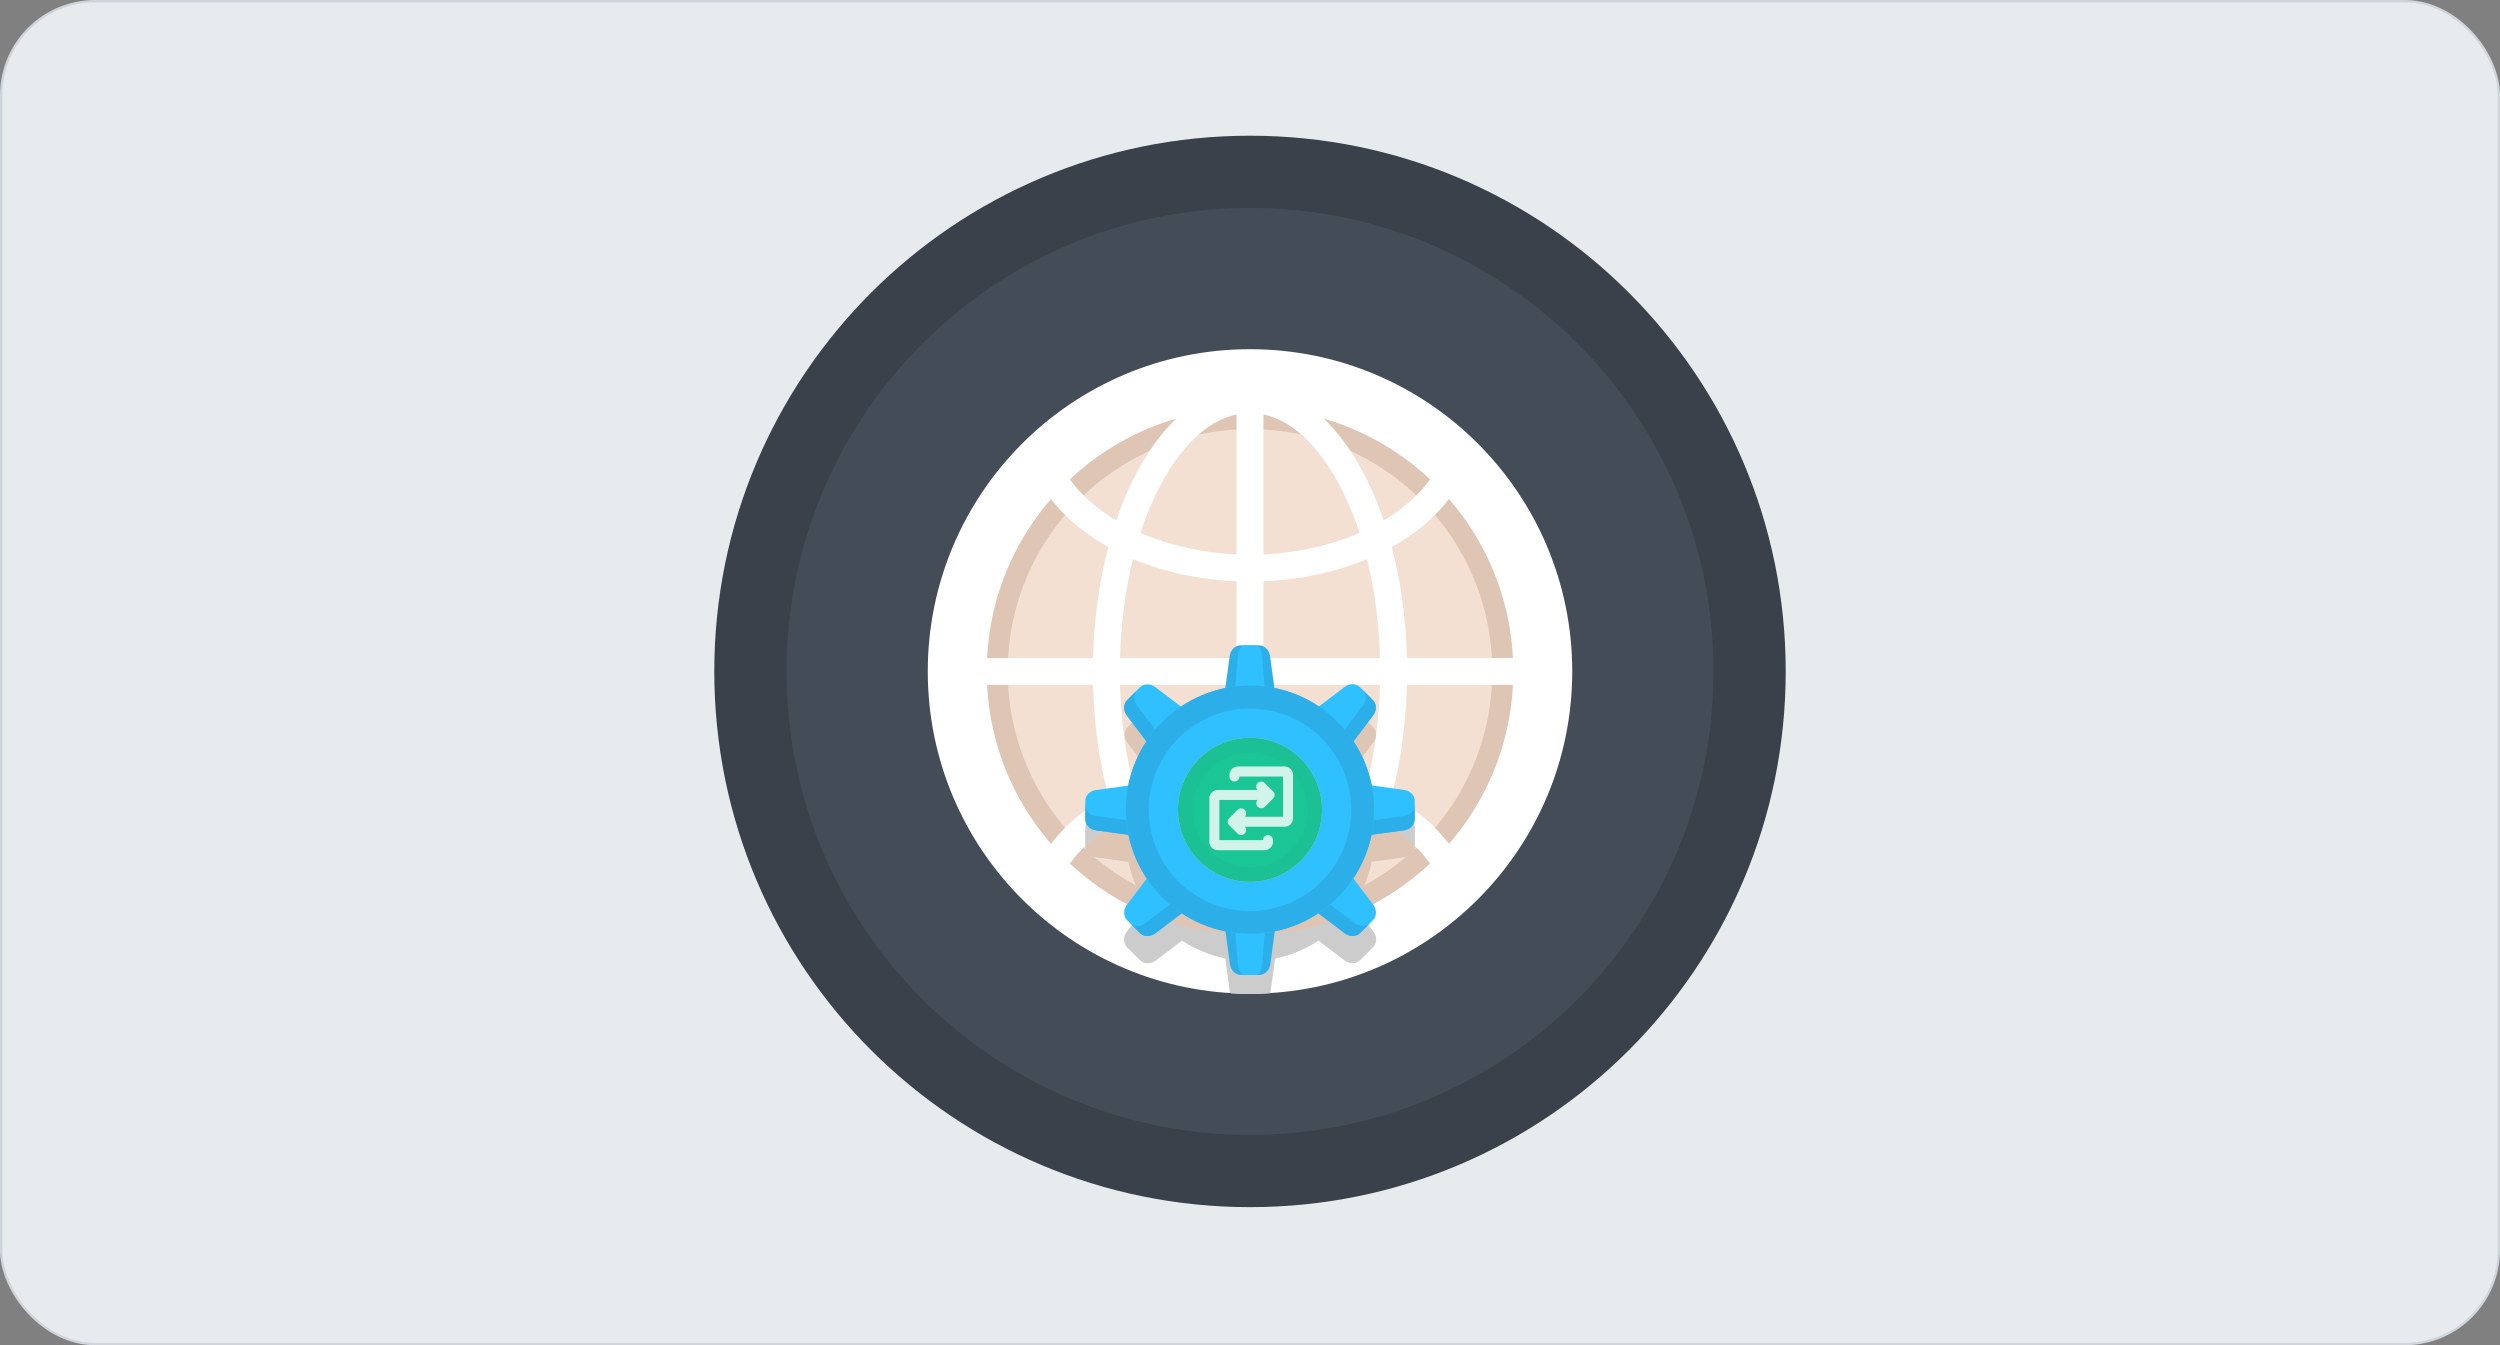 <svg width="1050" height="565" viewBox="0 0 1050 565" fill="none" xmlns="http://www.w3.org/2000/svg">
<rect x="0" y="0" width="1050" height="565" fill="#808080" stroke="none"/>
<rect x="0.5" y="0.5" width="1049" height="564" rx="39.5" fill="#E8EBEE"/>
<g clip-path="url(#clip0_567_859)">
<path d="M525 507C649.264 507 750 406.264 750 282C750 157.736 649.264 57 525 57C400.736 57 300 157.736 300 282C300 406.264 400.736 507 525 507Z" fill="#3A414A"/>
<path d="M525 476.642C632.498 476.642 719.642 389.498 719.642 282C719.642 174.502 632.498 87.358 525 87.358C417.503 87.358 330.358 174.502 330.358 282C330.358 389.498 417.503 476.642 525 476.642Z" fill="#444D57"/>
<path d="M525 417.339C599.746 417.339 660.34 356.746 660.34 282C660.34 207.254 599.746 146.661 525 146.661C450.255 146.661 389.661 207.254 389.661 282C389.661 356.746 450.255 417.339 525 417.339Z" fill="white"/>
<path d="M525 392.578C586.07 392.578 635.578 343.07 635.578 282C635.578 220.93 586.07 171.422 525 171.422C463.929 171.422 414.422 220.93 414.422 282C414.422 343.07 463.929 392.578 525 392.578Z" fill="#DFC5B3"/>
<path d="M525.001 383.759C581.201 383.759 626.76 338.2 626.76 282C626.76 225.8 581.201 180.241 525.001 180.241C468.801 180.241 423.242 225.8 423.242 282C423.242 338.2 468.801 383.759 525.001 383.759Z" fill="#F3E0D3"/>
<path d="M525 401.849C506.683 401.849 489.78 388.903 477.343 365.386C465.528 342.999 459.026 313.432 459.026 282C459.026 250.568 465.528 221.001 477.343 198.614C489.78 175.097 506.683 162.151 525 162.151C543.317 162.151 560.22 175.097 572.657 198.614C584.472 221.001 590.974 250.568 590.974 282C590.974 313.432 584.472 342.999 572.657 365.386C560.22 388.903 543.317 401.849 525 401.849ZM525 173.457C511.093 173.457 497.695 184.255 487.349 203.872C476.382 224.619 470.333 252.377 470.333 281.944C470.333 311.51 476.382 339.268 487.349 360.015C497.695 379.632 511.093 390.43 525 390.43C538.907 390.43 552.305 379.632 562.651 360.015C573.618 339.268 579.667 311.51 579.667 281.944C579.667 252.377 573.618 224.619 562.651 203.872C552.305 184.312 538.907 173.457 525 173.457Z" fill="white"/>
<path d="M525 244.236C489.328 244.236 457.104 230.612 440.766 208.734C438.9 206.246 439.409 202.685 441.953 200.819C444.441 198.954 448.002 199.462 449.868 202.006C463.831 220.832 493.341 232.986 525 232.986C556.658 232.986 586.168 220.832 600.132 202.006C601.997 199.519 605.559 198.954 608.046 200.819C610.534 202.685 611.099 206.246 609.233 208.734C592.895 230.668 560.672 244.236 525 244.236ZM635.578 287.653H414.422C411.313 287.653 408.769 285.109 408.769 282C408.769 278.891 411.313 276.347 414.422 276.347H635.521C638.63 276.347 641.174 278.891 641.174 282C641.231 285.109 638.687 287.653 635.578 287.653Z" fill="white"/>
<path d="M525.001 398.231C521.892 398.231 519.348 395.687 519.348 392.578V171.422C519.348 168.313 521.892 165.769 525.001 165.769C528.11 165.769 530.654 168.313 530.654 171.422V392.521C530.654 395.687 528.11 398.231 525.001 398.231Z" fill="white"/>
<path d="M445.346 364.312C444.158 364.312 442.971 363.972 441.954 363.181C439.466 361.315 438.901 357.754 440.767 355.266C457.048 333.332 489.328 319.764 525 319.764C560.672 319.764 592.896 333.388 609.234 355.266C611.099 357.754 610.591 361.315 608.047 363.181C605.559 365.047 601.998 364.538 600.132 361.994C586.169 343.168 556.658 331.014 525 331.014C493.342 331.014 463.832 343.168 449.868 361.994C448.738 363.52 447.042 364.312 445.346 364.312Z" fill="white"/>
<path d="M594.196 347.691C594.196 345.373 592.274 343.394 589.674 343.055L576.162 341.19C575.653 338.533 574.919 335.932 574.014 333.445C573.844 333.049 573.731 332.653 573.562 332.258C572.205 328.866 570.566 325.643 568.53 322.647L576.728 311.849C577.802 310.436 578.141 308.74 577.745 307.27C577.576 306.535 577.18 305.913 576.671 305.405L572.431 301.165L571.244 299.977C569.604 298.338 566.834 298.338 564.743 299.921L554.001 308.118C548.461 304.387 542.186 301.73 535.402 300.373L533.593 287.031C533.254 284.431 531.275 282.509 528.958 282.509H521.269C518.951 282.509 516.973 284.431 516.633 287.031L514.824 300.373C513.581 300.599 512.337 300.938 511.15 301.278C510.924 301.334 510.754 301.391 510.528 301.447C505.553 302.917 500.917 305.065 496.734 307.835C496.564 307.948 496.395 308.062 496.282 308.175L485.54 299.977C483.449 298.394 480.679 298.394 479.039 300.034L473.612 305.461C471.973 307.101 471.973 309.871 473.556 311.962L481.753 322.76C480.566 324.569 479.435 326.491 478.474 328.526C478.022 329.431 477.626 330.279 477.23 331.183L476.721 332.371C476.099 333.954 475.534 335.593 475.082 337.232C474.686 338.589 474.347 339.946 474.121 341.303L460.61 343.168C458.009 343.508 456.087 345.486 456.087 347.804V355.549C456.087 357.867 458.009 359.845 460.61 360.185L474.177 362.05C475.534 368.721 478.191 374.94 481.866 380.423L473.556 391.391C471.973 393.482 471.973 396.253 473.612 397.892L479.039 403.319C480.679 404.959 483.449 404.959 485.54 403.376L496.564 395.009C497.299 395.518 498.091 395.97 498.882 396.422C499.391 396.705 499.9 397.044 500.409 397.327L502.104 398.175C502.5 398.344 502.896 398.57 503.292 398.74C503.97 399.079 504.648 399.362 505.327 399.644C508.38 400.888 511.602 401.906 514.881 402.584L516.746 416.322L516.916 417.17C519.686 417.339 522.456 417.452 525.226 417.452C527.996 417.452 530.767 417.339 533.537 417.17C533.593 416.887 533.706 416.604 533.706 416.322L535.572 402.584C542.243 401.227 548.405 398.627 553.888 395.009L564.912 403.376C565.138 403.545 565.308 403.658 565.534 403.771C565.817 403.941 566.099 404.054 566.382 404.167C566.608 404.28 566.834 404.337 567.061 404.393C567.287 404.45 567.569 404.506 567.795 404.506H568.304C568.587 404.506 568.87 404.45 569.152 404.393C570 404.224 570.735 403.828 571.357 403.206L575.597 398.966L576.784 397.779C578.424 396.139 578.424 393.369 576.841 391.278L568.53 380.31C568.643 380.141 568.7 380.028 568.813 379.858C569.944 378.106 571.018 376.296 571.922 374.374C572.092 374.092 572.205 373.753 572.375 373.47C572.827 372.509 573.279 371.491 573.675 370.53C573.844 370.021 574.071 369.513 574.24 369.004C574.466 368.382 574.636 367.817 574.862 367.195C574.919 367.025 574.975 366.799 575.032 366.629C575.201 366.008 575.427 365.329 575.597 364.707C575.767 364.085 575.88 363.52 576.049 362.898C576.106 362.559 576.219 362.276 576.275 361.937L589.843 360.072C591.991 359.789 593.687 358.376 594.196 356.567C594.309 356.171 594.366 355.832 594.366 355.436V347.691H594.196Z" fill="#D1D3D4"/>
<path d="M594.196 355.267V355.436C594.196 355.832 594.14 356.228 594.027 356.567C593.97 356.68 593.97 356.793 593.914 356.85C594.253 356.567 594.592 356.228 594.875 355.945L594.196 355.267ZM576.049 361.937C575.993 362.277 575.936 362.616 575.823 362.899C575.71 363.52 575.541 364.086 575.371 364.708C575.201 365.329 575.032 366.008 574.806 366.63C574.749 366.799 574.693 367.025 574.636 367.195C574.466 367.817 574.24 368.382 574.014 369.004C573.845 369.513 573.675 370.022 573.449 370.53C573.279 370.926 573.11 371.322 572.94 371.774C579.159 368.439 585.038 364.425 590.409 359.902L589.561 360.072L576.049 361.937ZM455.804 355.267L455.126 355.945C455.465 356.228 455.748 356.567 456.087 356.85C455.917 356.397 455.804 355.888 455.804 355.436V355.267ZM460.384 360.072L459.536 359.902C464.906 364.425 470.786 368.382 477.004 371.774C475.704 368.665 474.63 365.386 473.951 361.937L460.384 360.072Z" fill="#F3E0D3"/>
<path d="M608.555 354.418C606.068 357.302 603.411 360.015 600.641 362.616C602.563 364.594 605.729 364.877 608.047 363.181C610.534 361.315 611.099 357.754 609.234 355.266L608.555 354.418ZM441.445 354.418L440.766 355.266C438.901 357.754 439.41 361.315 441.954 363.181C442.971 363.916 444.158 364.312 445.345 364.312C446.815 364.312 448.285 363.746 449.359 362.616C446.589 360.015 443.932 357.302 441.445 354.418ZM571.696 328.187C572.374 329.544 572.996 330.901 573.505 332.258C573.675 332.653 573.788 333.049 573.957 333.445C574.862 335.932 575.597 338.533 576.106 341.19L589.617 343.055C592.217 343.395 594.139 345.373 594.139 347.691V355.266L594.818 355.945C597.588 353.344 600.188 350.574 602.619 347.691C594.479 339.607 583.851 332.993 571.696 328.187ZM455.804 355.266V347.691C455.804 345.373 457.726 343.395 460.327 343.055L473.838 341.19C474.121 339.833 474.46 338.42 474.799 337.119C475.251 335.48 475.817 333.841 476.438 332.258L476.947 331.07C477.343 330.166 477.739 329.261 478.191 328.413C478.248 328.357 478.248 328.244 478.304 328.187C466.15 332.936 455.521 339.607 447.324 347.748C449.755 350.631 452.356 353.401 455.126 356.001C455.352 355.719 455.578 355.493 455.804 355.266Z" fill="white"/>
<path d="M479.66 382.855L473.272 391.278C471.689 393.37 471.689 396.14 473.329 397.779L478.756 403.206C480.395 404.846 483.165 404.846 485.257 403.263L496.281 394.896C497.016 395.405 497.807 395.857 498.599 396.309C499.107 396.592 499.616 396.931 500.125 397.214L501.821 398.062C502.217 398.231 502.612 398.458 503.008 398.627C503.687 398.966 504.365 399.249 505.043 399.532C508.096 400.775 511.318 401.793 514.597 402.471L516.463 416.209L516.633 417.057C519.403 417.226 522.173 417.339 524.943 417.339C527.713 417.339 530.483 417.226 533.253 417.057C533.31 416.774 533.423 416.491 533.423 416.209L535.288 402.471C541.959 401.115 548.121 398.514 553.605 394.896L564.629 403.263C564.855 403.432 565.025 403.545 565.251 403.659C565.533 403.828 565.816 403.941 566.099 404.054C566.325 404.167 566.551 404.224 566.777 404.28C567.003 404.337 567.286 404.393 567.512 404.393H568.021C568.303 404.393 568.586 404.337 568.869 404.28C569.717 404.111 570.452 403.715 571.074 403.093L575.313 398.853L576.501 397.666C578.14 396.027 578.14 393.257 576.557 391.165L570.169 382.741C556.319 388.96 540.998 392.465 524.83 392.465C508.831 392.578 493.511 389.073 479.66 382.855Z" fill="#CCCCCC"/>
<path d="M568.7 379.858C569.831 378.106 570.905 376.296 571.809 374.374C571.979 374.092 572.092 373.752 572.262 373.47C572.544 372.905 572.77 372.339 573.053 371.717C558.694 379.406 542.356 383.759 525 383.759C507.645 383.759 491.307 379.406 477.004 371.717C478.304 374.714 479.831 377.597 481.64 380.254L479.718 382.798C493.568 389.016 508.888 392.521 525.057 392.521C541.225 392.521 556.545 389.073 570.396 382.798L568.474 380.254C568.474 380.141 568.587 380.028 568.7 379.858ZM459.535 359.902C458.348 358.941 457.218 357.923 456.087 356.849C456.596 358.263 457.896 359.393 459.535 359.902ZM593.914 356.849C592.783 357.867 591.652 358.884 590.522 359.845C592.104 359.393 593.348 358.263 593.914 356.849ZM571.696 328.187C570.735 326.265 569.661 324.456 568.53 322.647L576.728 311.849C577.802 310.436 578.141 308.74 577.745 307.27C577.576 306.535 577.18 305.913 576.671 305.405L572.431 301.165L571.244 299.977C569.604 298.338 566.834 298.338 564.743 299.921L554.001 308.118C548.461 304.387 542.186 301.73 535.402 300.373L533.593 287.031C533.254 284.431 531.275 282.509 528.958 282.509H521.269C518.951 282.509 516.973 284.431 516.633 287.031L514.824 300.373C513.581 300.599 512.337 300.938 511.15 301.278C510.924 301.334 510.754 301.391 510.528 301.447C505.553 302.917 500.917 305.065 496.734 307.835C496.564 307.948 496.395 308.062 496.282 308.175L485.54 299.977C483.449 298.394 480.679 298.394 479.039 300.034L473.612 305.461C471.973 307.1 471.973 309.871 473.556 311.962L481.753 322.76C480.566 324.513 479.548 326.378 478.587 328.3C492.55 322.817 508.549 319.82 525.283 319.82C541.734 319.764 557.733 322.76 571.696 328.187Z" fill="#DFC5B3"/>
<path d="M594.197 355.436V355.266C578.763 340.342 552.702 331.014 525.001 331.014C497.3 331.014 471.238 340.342 455.805 355.266V355.436C455.805 355.945 455.918 356.397 456.087 356.849C457.218 357.867 458.349 358.885 459.536 359.902L460.384 360.072L473.952 361.937C474.63 365.329 475.704 368.608 477.004 371.774C491.307 379.462 507.645 383.815 525.001 383.815C542.356 383.815 558.694 379.462 572.997 371.774C573.167 371.378 573.336 370.982 573.506 370.53C573.675 370.021 573.901 369.513 574.071 369.004C574.297 368.382 574.467 367.817 574.693 367.195C574.749 367.025 574.806 366.799 574.862 366.629C575.032 366.008 575.258 365.329 575.428 364.707C575.597 364.086 575.71 363.52 575.88 362.898C575.937 362.559 576.05 362.276 576.106 361.937L589.674 360.072L590.522 359.902C591.709 358.941 592.84 357.923 593.914 356.906C593.971 356.793 594.027 356.68 594.027 356.623C594.14 356.227 594.197 355.832 594.197 355.436Z" fill="#DFC5B3"/>
<path d="M476.948 331.127L476.439 332.314C475.817 333.897 475.252 335.537 474.8 337.176C474.404 338.533 474.065 339.89 473.839 341.246L460.327 343.112C457.727 343.451 455.805 345.43 455.805 347.748V355.323C471.238 340.398 497.3 331.07 525.001 331.07C552.702 331.07 578.763 340.398 594.197 355.323V347.748C594.197 345.43 592.275 343.451 589.674 343.112L576.163 341.246C575.654 338.589 574.919 335.989 574.014 333.501C573.845 333.106 573.732 332.71 573.562 332.314C572.997 330.901 572.432 329.544 571.753 328.244C557.79 322.76 541.791 319.764 525.057 319.764C508.324 319.764 492.325 322.76 478.361 328.244C478.305 328.3 478.305 328.413 478.248 328.47C477.739 329.318 477.344 330.222 476.948 331.127Z" fill="#CCCCCC"/>
<path d="M531.389 300.43H518.556C515.673 300.43 513.468 297.49 513.92 294.211L516.464 275.555C516.804 272.955 518.782 271.033 521.1 271.033H528.788C531.106 271.033 533.085 272.955 533.424 275.555L535.968 294.211C536.477 297.49 534.272 300.43 531.389 300.43ZM518.613 380.084H531.445C534.329 380.084 536.533 383.024 536.081 386.303L533.537 404.959C533.198 407.559 531.219 409.481 528.902 409.481H521.213C518.895 409.481 516.917 407.559 516.577 404.959L514.033 386.303C513.525 383.024 515.729 380.084 518.613 380.084Z" fill="#2CAFE9"/>
<path d="M528.845 300.43H521.156C519.404 300.43 518.104 297.49 518.386 294.211L519.913 275.555C520.139 272.955 521.326 271.033 522.683 271.033H527.319C528.732 271.033 529.919 272.955 530.089 275.555L531.615 294.211C531.898 297.49 530.597 300.43 528.845 300.43ZM521.156 380.084H528.845C530.597 380.084 531.898 383.024 531.615 386.303L530.089 404.959C529.862 407.559 528.675 409.481 527.319 409.481H522.683C521.27 409.481 520.082 407.559 519.913 404.959L518.386 386.303C518.104 383.024 519.404 380.084 521.156 380.084ZM564.8 346.673V333.841C564.8 330.957 567.739 328.753 571.018 329.205L589.674 331.749C592.275 332.088 594.197 334.067 594.197 336.384V344.073C594.197 346.391 592.275 348.369 589.674 348.709L571.018 351.253C567.739 351.761 564.8 349.557 564.8 346.673Z" fill="#2FC0FF"/>
<path d="M589.618 342.716L570.962 345.26C567.683 345.712 564.743 343.508 564.743 340.625V346.674C564.743 349.557 567.683 351.761 570.962 351.309L589.618 348.765C592.218 348.426 594.14 346.447 594.14 344.13V338.081C594.197 340.398 592.275 342.377 589.618 342.716Z" fill="#2CAFE9"/>
<path d="M485.202 333.84V346.673C485.202 349.557 482.262 351.761 478.983 351.309L460.327 348.765C457.727 348.426 455.805 346.447 455.805 344.129V336.441C455.805 334.123 457.727 332.144 460.327 331.805L478.983 329.261C482.262 328.753 485.202 330.957 485.202 333.84Z" fill="#2FC0FF"/>
<path d="M460.383 342.716L479.039 345.26C482.318 345.712 485.258 343.508 485.258 340.625V346.674C485.258 349.557 482.318 351.761 479.039 351.309L460.383 348.765C457.783 348.426 455.861 346.447 455.861 344.13V338.081C455.804 340.398 457.726 342.377 460.383 342.716Z" fill="#2CAFE9"/>
<path d="M557.677 316.655L548.632 307.609C546.597 305.574 547.105 301.956 549.706 299.921L564.687 288.558C566.779 286.975 569.549 286.975 571.188 288.614L576.616 294.042C578.255 295.681 578.255 298.451 576.672 300.543L565.309 315.524C563.33 318.181 559.712 318.69 557.677 316.655Z" fill="#2FC0FF"/>
<path d="M572.432 296.303L561.069 311.284C559.091 313.885 555.416 314.45 553.381 312.358L557.621 316.598C559.656 318.633 563.274 318.125 565.309 315.524L576.672 300.543C578.255 298.451 578.255 295.681 576.616 294.042L572.376 289.802C574.015 291.441 574.072 294.211 572.432 296.303Z" fill="#2CAFE9"/>
<path d="M492.326 363.86L501.371 372.905C503.406 374.94 502.897 378.558 500.297 380.593L485.316 391.956C483.224 393.539 480.454 393.539 478.814 391.9L473.387 386.473C471.748 384.833 471.748 382.063 473.331 379.971L484.694 364.99C486.672 362.333 490.29 361.824 492.326 363.86Z" fill="#2FC0FF"/>
<path d="M481.02 387.716L496.001 376.353C498.601 374.375 499.167 370.7 497.075 368.665L501.315 372.905C503.35 374.94 502.841 378.558 500.241 380.593L485.26 391.956C483.168 393.539 480.398 393.539 478.759 391.9L474.519 387.66C476.158 389.299 478.928 389.299 481.02 387.716Z" fill="#2CAFE9"/>
<path d="M548.631 372.905L557.677 363.86C559.712 361.824 563.33 362.333 565.365 364.934L576.728 379.915C578.311 382.007 578.311 384.777 576.672 386.416L571.245 391.843C569.605 393.483 566.835 393.483 564.743 391.9L549.762 380.537C547.105 378.615 546.596 374.997 548.631 372.905Z" fill="#2FC0FF"/>
<path d="M568.982 387.716L554.001 376.353C551.401 374.375 550.836 370.7 552.927 368.665L548.687 372.905C546.652 374.94 547.161 378.558 549.761 380.593L564.743 391.956C566.834 393.539 569.604 393.539 571.244 391.9L575.484 387.66C573.844 389.299 571.074 389.299 568.982 387.716Z" fill="#2CAFE9"/>
<path d="M501.37 307.61L492.324 316.655C490.289 318.69 486.671 318.181 484.636 315.581L473.273 300.599C471.69 298.508 471.69 295.738 473.33 294.098L478.757 288.671C480.396 287.032 483.166 287.032 485.258 288.615L500.239 299.978C502.896 301.9 503.405 305.518 501.37 307.61Z" fill="#2FC0FF"/>
<path d="M477.57 296.303L488.933 311.284C490.911 313.885 494.586 314.45 496.621 312.358L492.381 316.598C490.346 318.633 486.728 318.125 484.693 315.524L473.33 300.543C471.747 298.451 471.747 295.681 473.386 294.042L477.626 289.802C475.987 291.441 475.93 294.211 477.57 296.303Z" fill="#2CAFE9"/>
<path d="M525.001 287.936C496.226 287.936 472.878 311.284 472.878 340.059C472.878 368.834 496.226 392.239 525.001 392.239C553.776 392.239 577.124 368.891 577.124 340.116C577.124 311.341 553.776 287.936 525.001 287.936ZM525.001 370.361C508.267 370.361 494.756 356.793 494.756 340.116C494.756 323.382 508.324 309.871 525.001 309.871C541.735 309.871 555.246 323.439 555.246 340.116C555.246 356.793 541.735 370.361 525.001 370.361Z" fill="#2FC0FF"/>
<path d="M525.001 287.936C496.226 287.936 472.878 311.284 472.878 340.059C472.878 368.834 496.226 392.182 525.001 392.182C553.776 392.182 577.124 368.834 577.124 340.059C577.124 311.284 553.776 287.936 525.001 287.936ZM525.001 382.628C501.483 382.628 482.488 363.577 482.488 340.116C482.488 316.598 501.54 297.603 525.001 297.603C548.519 297.603 567.514 316.655 567.514 340.116C567.514 363.577 548.519 382.628 525.001 382.628Z" fill="#2CAFE9"/>
<path d="M525 370.361C541.704 370.361 555.245 356.82 555.245 340.116C555.245 323.412 541.704 309.871 525 309.871C508.296 309.871 494.755 323.412 494.755 340.116C494.755 356.82 508.296 370.361 525 370.361Z" fill="#1BC194"/>
<path d="M525.001 364.199C538.302 364.199 549.084 353.416 549.084 340.116C549.084 326.815 538.302 316.033 525.001 316.033C511.7 316.033 500.918 326.815 500.918 340.116C500.918 353.416 511.7 364.199 525.001 364.199Z" fill="#1AC596"/>
<path d="M543.078 325.438V343.719C543.078 344.651 542.708 345.545 542.048 346.205C541.389 346.864 540.495 347.234 539.562 347.234H522.849C523.207 347.645 523.392 348.177 523.366 348.721C523.34 349.265 523.105 349.778 522.71 350.152C522.315 350.527 521.79 350.734 521.246 350.73C520.701 350.727 520.179 350.513 519.789 350.133L516.273 346.617C516.077 346.421 515.921 346.189 515.814 345.932C515.708 345.676 515.653 345.401 515.653 345.123C515.653 344.846 515.708 344.571 515.814 344.314C515.921 344.058 516.077 343.825 516.273 343.629L519.789 340.113C520.177 339.723 520.703 339.499 521.254 339.491C521.805 339.483 522.337 339.69 522.737 340.07C523.137 340.449 523.372 340.969 523.393 341.52C523.414 342.07 523.219 342.607 522.849 343.016H538.859V326.141H520.578C520.578 326.7 520.356 327.237 519.96 327.632C519.565 328.028 519.028 328.25 518.469 328.25C517.909 328.25 517.373 328.028 516.977 327.632C516.582 327.237 516.359 326.7 516.359 326.141V325.438C516.359 324.505 516.73 323.611 517.389 322.952C518.048 322.292 518.943 321.922 519.875 321.922H539.562C540.495 321.922 541.389 322.292 542.048 322.952C542.708 323.611 543.078 324.505 543.078 325.438ZM532.531 350.75C531.972 350.75 531.435 350.972 531.04 351.368C530.644 351.763 530.422 352.3 530.422 352.859H512.141V335.984H528.151C527.793 336.395 527.608 336.927 527.634 337.471C527.66 338.015 527.895 338.528 528.29 338.902C528.685 339.277 529.21 339.484 529.754 339.48C530.299 339.477 530.821 339.263 531.211 338.883L534.727 335.367C534.923 335.171 535.079 334.939 535.186 334.682C535.292 334.426 535.347 334.151 535.347 333.873C535.347 333.596 535.292 333.321 535.186 333.064C535.079 332.808 534.923 332.575 534.727 332.379L531.211 328.863C530.823 328.473 530.297 328.249 529.746 328.241C529.195 328.233 528.663 328.44 528.263 328.82C527.863 329.199 527.628 329.719 527.607 330.27C527.586 330.82 527.781 331.357 528.151 331.766H511.438C510.505 331.766 509.611 332.136 508.952 332.795C508.292 333.455 507.922 334.349 507.922 335.281V353.562C507.922 354.495 508.292 355.389 508.952 356.048C509.611 356.708 510.505 357.078 511.438 357.078H531.125C532.057 357.078 532.952 356.708 533.611 356.048C534.27 355.389 534.641 354.495 534.641 353.562V352.859C534.641 352.3 534.418 351.763 534.023 351.368C533.627 350.972 533.091 350.75 532.531 350.75Z" fill="white" fill-opacity="0.8"/>
</g>
<rect x="0.5" y="0.5" width="1049" height="564" rx="39.5" stroke="#CED5DB"/>
<defs>
<clipPath id="clip0_567_859">
<rect width="450" height="450" fill="white" transform="translate(300 57)"/>
</clipPath>
</defs>
</svg>

